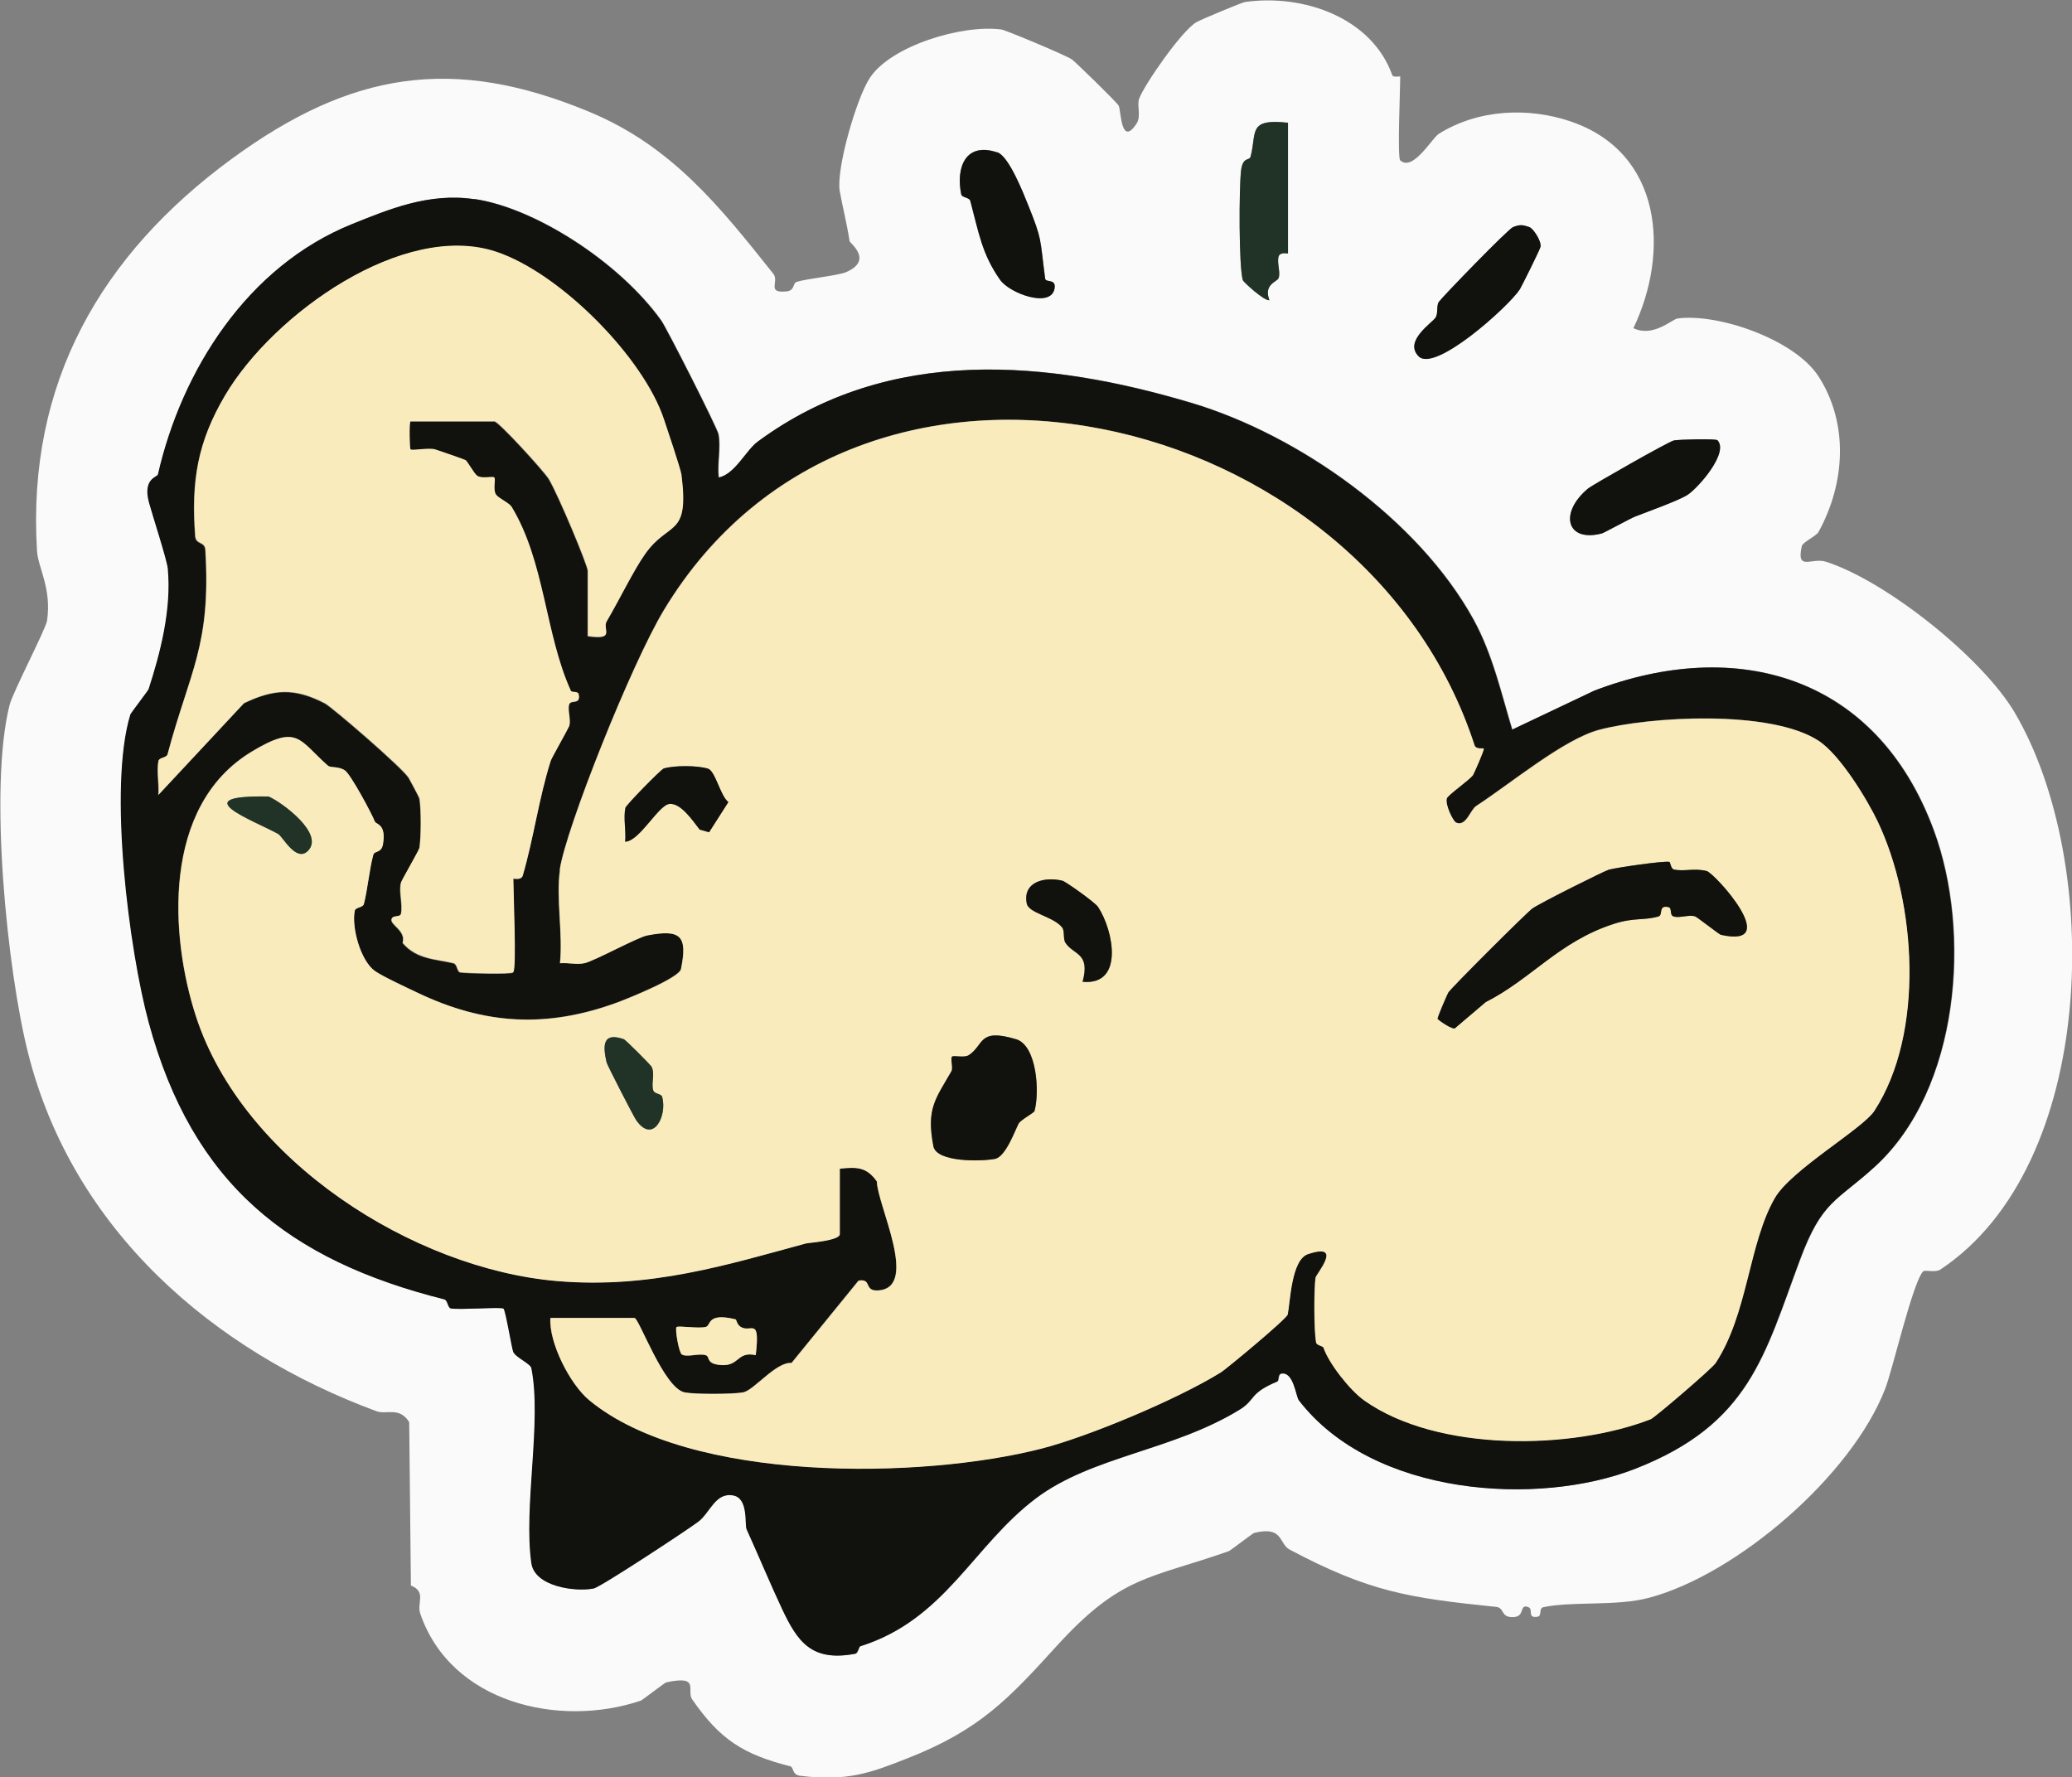 <svg viewBox="0 0 182.54 156.58" xmlns="http://www.w3.org/2000/svg" id="Layer_2">
  <rect x="0" y="0" width="182.54" height="156.58" fill="#808080" stroke="none"/>
  <defs>
    <style>
      .cls-1 {
        fill: #213326;
      }

      .cls-2 {
        fill: #fafafa;
      }

      .cls-3 {
        fill: #f9ebbc;
      }

      .cls-4 {
        fill: #11110e;
      }
    </style>
  </defs>
  <g id="Layer_1-2">
    <g id="cJQ2v5">
      <g>
        <path d="M123.34,14.11c1.13,1.07,2.8-1.94,3.43-2.33,3.56-2.21,7.95-2.3,11.52-1.11,8.21,2.74,8.8,11.6,5.61,18.24,1.74.84,3.4-.78,3.88-.85,3.54-.49,10.32,1.83,12.43,5.1,2.66,4.13,2.37,9.39,0,13.7-.21.38-1.4.89-1.48,1.27-.49,2.24.87.95,2.15,1.36,5.37,1.74,13.78,8.49,16.61,13.28,7.79,13.22,7.33,39.88-6.56,49.08-.43.28-1.36,0-1.5.15-.92.95-2.68,8.62-3.35,10.35-2.97,7.68-13.1,16.37-20.81,18.41-2.9.77-6.76.28-9.31.83-.41.09-.11.76-.48.83-.98.19-.37-.65-.82-.83-.83-.34-.31.77-1.22.86-1.29.12-.83-.8-1.63-.89-7.73-.79-11.2-1.34-18.18-5.04-.99-.52-.54-2.11-3.13-1.48-.13.03-2.11,1.56-2.24,1.61-7.07,2.48-9.48,2.11-15.19,8.38-4.17,4.58-6.73,7.37-13.15,9.88-3.16,1.24-5.21,2.05-9.43,1.53-.74-.09-.54-.76-.88-.84-4.16-1.05-6.21-2.39-8.63-5.89-.54-.78.77-2.16-2.29-1.5-.13.03-2.11,1.57-2.24,1.61-7.13,2.41-16.73.24-19.43-7.68-.31-.91.57-1.92-.82-2.46l-.15-14.4c-.87-1.38-2.01-.64-2.86-.95-14.41-5.31-26.76-15.96-30.71-31.53-1.83-7.19-3.49-23.33-1.64-30.68.29-1.16,3.21-6.72,3.31-7.46.4-2.89-.79-4.59-.89-6.14-.91-14.81,5.67-26.11,17.16-34.53,10.5-7.68,19.5-9.14,31.54-4.12,7.27,3.03,11.51,8.4,16.17,14.25.55.69-.65,1.74,1.18,1.55.73-.08.51-.72.88-.84.84-.27,3.62-.55,4.34-.85,2.44-1.05.35-2.56.32-2.73-.26-1.66-.65-3.15-.87-4.41-.33-1.95,1.47-8.17,2.64-9.96,1.84-2.84,8.16-4.75,11.61-4.28.35.05,5.56,2.21,6.21,2.64.24.16,4,3.81,4.12,4.08.2.42.19,3.7,1.58,1.55.41-.63,0-1.61.22-2.18.46-1.24,3.75-6,5.05-6.74.5-.28,4.01-1.73,4.26-1.77,5.16-.74,11.19,1.38,12.99,6.45.07.21.7.08.7.11,0,1.04-.27,7.15,0,7.4ZM113.47,10.82c-3.59-.39-2.73.86-3.3,3-.1.37-.7-.05-.84,1.27-.17,1.57-.2,8.34.16,9.6.04.14,1.88,1.85,2.34,1.76-.53-1.42.68-1.6.81-1.94.2-.5-.15-1.36,0-1.9.13-.44.83-.23.83-.27v-11.51ZM87.86,13.42c-2.75-.93-3.66,1.27-3.17,3.69.06.3.71.26.8.58.74,2.76,1.02,4.69,2.63,6.96.84,1.19,4.47,2.53,4.79.76.16-.91-.78-.48-.83-.88-.47-3.59-.25-3.36-1.49-6.46-.42-1.04-1.7-4.31-2.72-4.66ZM41.8,17.54c-4.01-.59-7.56.91-10.72,2.18-9.29,3.73-15.05,12.95-17.13,22.07-.06.25-1.36.34-.79,2.46.26.97,1.58,5.03,1.66,5.82.35,3.65-.7,7.56-1.69,10.63-.04.13-1.57,2.11-1.61,2.24-1.97,6.48-.09,20.83,1.62,27.13,3.85,14.22,12.31,20.94,26.04,24.39.31.08.29.75.58.8.86.14,4.49-.15,4.64.02.18.21.72,3.48.85,3.8.2.49,1.52,1.04,1.6,1.44.94,4.7-.72,12.23,0,17.18.3,2.05,3.81,2.55,5.48,2.23.59-.11,8.22-5.14,9.21-5.88,1.05-.79,1.51-2.64,3.12-2.31,1.33.27.97,2.57,1.15,2.97,1.15,2.54,2.1,4.84,3.13,7.03,1.37,2.91,2.61,4.67,6.43,3.94.26-.05.31-.61.45-.66,7.47-2.35,9.91-8.84,15.47-13.03,4.96-3.73,12.05-4.19,17.96-7.82,1.41-.87.8-1.43,3.3-2.47.17-.07.06-.63.33-.69,1.12-.26,1.31,1.99,1.58,2.34,6.53,8.49,21.09,9.37,29.62,6.04,10.07-3.93,11.38-9.98,14.51-18.39,1.96-5.27,3.2-5.13,6.59-8.21,7.52-6.85,8.52-20.66,5.22-29.62-5.05-13.72-17.43-17.1-29.9-12.34l-7.25,3.44c-.94-3.07-1.72-6.64-3.43-9.73-4.83-8.76-15.35-16.22-24.82-19.05-12.56-3.75-26.63-5.15-38.23,3.42-1.02.75-1.99,2.87-3.43,3.15-.14-1.21.2-2.66-.02-3.81-.11-.57-4.58-9.37-5.05-10.03-3.69-5.15-11.12-9.91-16.43-10.69ZM134.74,20.01c-.6-.21-.81-.24-1.43,0-.43.16-6.21,6.13-6.54,6.59-.23.32-.05.99-.28,1.37-.27.46-2.85,2.08-1.5,3.43,1.44,1.45,7.92-4.39,8.91-5.9.11-.18,1.81-3.56,1.83-3.77.06-.55-.67-1.61-.98-1.71ZM151.3,38.78c-.13-.14-3.31-.07-3.82.02-.44.08-7.2,3.93-7.56,4.23-2.58,2.14-1.93,4.79,1.22,3.96.18-.05,2.52-1.33,2.91-1.48,1.03-.41,3.89-1.43,4.65-1.93.93-.62,3.65-3.71,2.61-4.8Z" class="cls-2"></path>
        <path d="M41.8,17.54c5.31.78,12.73,5.54,16.43,10.69.48.66,4.94,9.46,5.05,10.03.23,1.16-.12,2.6.02,3.81,1.43-.28,2.41-2.39,3.43-3.15,11.6-8.57,25.66-7.17,38.23-3.42,9.47,2.83,19.99,10.29,24.82,19.05,1.71,3.09,2.49,6.66,3.43,9.73l7.25-3.44c12.48-4.76,24.85-1.38,29.9,12.34,3.3,8.95,2.3,22.77-5.22,29.62-3.39,3.09-4.63,2.95-6.59,8.21-3.13,8.41-4.44,14.46-14.51,18.39-8.53,3.33-23.09,2.45-29.62-6.04-.26-.34-.46-2.6-1.58-2.34-.28.06-.16.62-.33.69-2.5,1.04-1.89,1.6-3.3,2.47-5.92,3.64-13.01,4.09-17.96,7.82-5.56,4.19-7.99,10.68-15.47,13.03-.14.04-.19.61-.45.66-3.82.72-5.06-1.03-6.43-3.94-1.03-2.19-1.98-4.49-3.13-7.03-.18-.41.18-2.7-1.15-2.97-1.61-.33-2.07,1.52-3.12,2.31-.98.74-8.62,5.77-9.21,5.88-1.67.32-5.19-.18-5.48-2.23-.71-4.95.94-12.48,0-17.18-.08-.4-1.4-.95-1.6-1.44-.13-.31-.66-3.58-.85-3.8-.15-.18-3.78.12-4.64-.02-.29-.05-.27-.72-.58-.8-13.73-3.45-22.18-10.17-26.04-24.39-1.71-6.3-3.59-20.65-1.62-27.13.04-.13,1.57-2.11,1.61-2.24.99-3.06,2.04-6.97,1.69-10.63-.08-.78-1.4-4.85-1.66-5.82-.56-2.12.73-2.21.79-2.46,2.08-9.12,7.84-18.34,17.13-22.07,3.17-1.27,6.71-2.77,10.72-2.18ZM45.2,85.66c.29-.29,0-7.05,0-8.22,0-.04.7.17.83-.27.98-3.37,1.41-6.8,2.47-10.13.06-.18,1.56-2.86,1.62-3.04.18-.56-.16-1.39,0-1.91.15-.47,1.02.06.84-.88-.06-.33-.61-.13-.7-.33-2.26-5.01-2.28-11.36-5.21-16.19-.22-.37-1.16-.75-1.38-1.09-.29-.43,0-1.35-.15-1.5s-1.07.14-1.5-.15c-.29-.19-.88-1.33-1.05-1.39-.59-.23-2.21-.79-2.65-.93-.57-.18-2.03.13-2.18-.01-.09-.09-.12-2.47,0-2.47h7.4c.37,0,4.4,4.42,4.79,5.08.85,1.42,3.43,7.61,3.43,8.08v5.76c2.52.36,1.24-.59,1.67-1.31,1.09-1.83,2.38-4.52,3.4-5.95,2.1-2.95,3.88-1.38,3.18-6.95-.07-.52-1.31-4.19-1.53-4.85-1.78-5.44-9.12-12.91-14.8-14.8-8.16-2.72-19.62,5.46-23.86,12.63-2.43,4.11-3.01,7.55-2.64,12.43.06.75.84.44.89,1.18.52,8.48-1.38,10.71-3.33,18.03-.08.32-.74.28-.8.58-.19.92.08,2.04-.01,3l7.54-8.08c2.66-1.28,4.48-1.36,7.12,0,.66.34,6.92,5.75,7.4,6.58.14.23.92,1.7.94,1.81.16.92.15,3.41,0,4.35-.03.19-1.56,2.86-1.62,3.04-.23.78.16,1.89,0,2.74-.08.38-.7.1-.83.48-.18.52,1.31,1.02.97,2.11,1.24,1.49,3.05,1.43,4.5,1.8.31.08.29.75.58.8.59.09,4.48.18,4.64.01ZM49.32,76.62c-.36,2.46.27,5.67,0,8.22.7-.06,1.51.15,2.18-.01.95-.23,4.66-2.28,5.51-2.44,2.94-.56,3.58.01,2.97,2.97-.16.77-4.59,2.56-5.58,2.93-6.3,2.32-11.76,1.94-17.57-.82-.86-.41-3.13-1.46-3.81-1.94-1.28-.91-2.07-3.87-1.78-5.32.06-.3.71-.26.8-.58.33-1.21.5-3.17.84-4.36.1-.34.71-.12.84-.89.33-1.82-.61-1.75-.71-2.02-.27-.71-2.11-4.13-2.62-4.49-.55-.4-1.27-.22-1.51-.43-2.58-2.27-2.63-3.7-6.73-1.23-7.95,4.81-7.17,16.32-4.91,23.28,4.14,12.78,19.21,22.27,31.83,23.35,8.18.7,15.05-1.45,21.9-3.31.26-.07,3-.24,3-.83v-5.76c1.55-.17,2.37-.13,3.27,1.13.03,2.05,3.7,9.22.22,9.59-1.46.16-.59-1.09-1.84-.85l-5.9,7.25c-1.37-.12-3.3,2.42-4.27,2.59s-4.24.18-5.15,0c-1.83-.37-4.02-6.56-4.42-6.56h-7.4c-.16,2.13,1.7,5.84,3.43,7.26,8.85,7.3,29.32,6.96,39.87,4.24,4.01-1.03,11.81-4.26,15.77-6.71.47-.29,5.8-4.7,5.88-5.1.23-1.06.32-4.82,1.78-5.31,3.21-1.07.71,1.77.67,2.09-.14,1.11-.14,4.61.05,5.69.04.26.61.31.65.45.46,1.38,2.31,3.75,3.58,4.65,6.46,4.58,18.31,4.36,25.25,1.66.35-.14,5.39-4.45,5.72-4.95,2.85-4.34,2.9-10.51,5.21-14.53,1.42-2.47,7.75-6.1,8.77-7.68,4.45-6.84,3.7-18.36.29-25.51-.9-1.88-3.29-5.86-5.22-7.11-4.24-2.74-14.87-2.13-19.31-.95-3.11.82-7.71,4.67-10.83,6.71-.53.34-.88,1.83-1.76,1.47-.28-.11-.98-1.55-.84-2.13.08-.31,2.04-1.65,2.32-2.08.07-.1,1-2.21.94-2.32-.03-.05-.68.1-.81-.29-9.67-29.82-54.13-40.51-71.4-11.93-2.88,4.76-8.65,19.27-9.19,22.89ZM64.82,116.24c-2.57-.62-2.17.54-2.63.66-.64.17-2.44-.14-2.59.02s.21,2.26.47,2.41c.48.28,1.53-.14,2.12.07.4.14-.04.75,1.3.86,1.67.13,1.42-1.24,3.09-.87.4-3.45-.4-1.94-1.31-2.48-.35-.21-.4-.65-.45-.66Z" class="cls-4"></path>
        <path d="M87.86,13.42c1.02.34,2.3,3.61,2.72,4.66,1.25,3.1,1.02,2.86,1.49,6.46.05.4.99-.02.83.88-.31,1.77-3.95.43-4.79-.76-1.61-2.28-1.89-4.2-2.63-6.96-.09-.32-.74-.28-.8-.58-.49-2.43.42-4.62,3.17-3.69Z" class="cls-4"></path>
        <path d="M151.3,38.78c1.04,1.09-1.68,4.18-2.61,4.8-.76.51-3.61,1.52-4.65,1.93-.39.15-2.73,1.43-2.91,1.48-3.14.83-3.8-1.81-1.22-3.96.37-.3,7.12-4.15,7.56-4.23.51-.09,3.68-.16,3.82-.02Z" class="cls-4"></path>
        <path d="M113.47,10.82v11.51s-.7-.17-.83.27c-.16.55.19,1.41,0,1.9-.13.34-1.34.52-.81,1.94-.46.09-2.3-1.62-2.34-1.76-.36-1.27-.33-8.03-.16-9.6.14-1.32.74-.9.84-1.27.58-2.14-.29-3.39,3.3-3Z" class="cls-1"></path>
        <path d="M134.74,20.01c.31.1,1.04,1.16.98,1.71-.02.21-1.71,3.59-1.83,3.77-.99,1.51-7.46,7.35-8.91,5.9-1.35-1.35,1.23-2.97,1.5-3.43.23-.38.05-1.04.28-1.37.33-.46,6.11-6.43,6.54-6.59.62-.23.82-.2,1.43,0Z" class="cls-4"></path>
        <path d="M49.32,76.62c.54-3.61,6.31-18.13,9.19-22.89,17.27-28.59,61.73-17.89,71.4,11.93.13.39.78.24.81.29.07.11-.87,2.21-.94,2.32-.28.43-2.24,1.77-2.32,2.08-.14.58.56,2.01.84,2.13.88.36,1.23-1.12,1.76-1.47,3.12-2.04,7.73-5.88,10.83-6.71,4.45-1.18,15.08-1.79,19.31.95,1.93,1.25,4.33,5.24,5.22,7.11,3.41,7.15,4.16,18.67-.29,25.51-1.02,1.57-7.35,5.2-8.77,7.68-2.31,4.02-2.36,10.18-5.21,14.53-.33.5-5.37,4.81-5.72,4.95-6.94,2.7-18.79,2.93-25.25-1.66-1.26-.9-3.12-3.27-3.58-4.65-.05-.14-.61-.19-.65-.45-.19-1.08-.19-4.57-.05-5.69.04-.33,2.54-3.17-.67-2.09-1.47.49-1.56,4.25-1.78,5.31-.08.39-5.41,4.8-5.88,5.1-3.96,2.45-11.76,5.68-15.77,6.71-10.55,2.72-31.02,3.06-39.87-4.24-1.73-1.42-3.59-5.13-3.43-7.26h7.4c.4,0,2.59,6.19,4.42,6.56.92.18,4.2.17,5.15,0s2.9-2.71,4.27-2.59l5.9-7.25c1.25-.24.38,1,1.84.85,3.47-.37-.19-7.54-.22-9.59-.9-1.26-1.72-1.3-3.27-1.13v5.76c0,.59-2.74.76-3,.83-6.85,1.86-13.72,4.01-21.9,3.31-12.63-1.07-27.69-10.57-31.83-23.35-2.26-6.97-3.04-18.48,4.91-23.28,4.1-2.48,4.15-1.04,6.73,1.23.24.21.95.03,1.51.43.51.37,2.35,3.79,2.62,4.49.1.26,1.03.19.71,2.02-.14.77-.75.55-.84.89-.34,1.19-.52,3.15-.84,4.36-.09.32-.74.28-.8.58-.3,1.45.5,4.41,1.78,5.32.68.48,2.95,1.53,3.81,1.94,5.81,2.76,11.27,3.14,17.57.82.99-.37,5.42-2.15,5.58-2.93.6-2.95-.04-3.53-2.97-2.97-.85.16-4.57,2.21-5.51,2.44-.66.16-1.48-.05-2.18.01.27-2.56-.36-5.76,0-8.22ZM62.36,67.71c-.98-.28-2.91-.29-3.89-.01-.23.07-3.33,3.23-3.38,3.47-.19.92.07,2.03-.02,2.98,1.28-.04,2.96-3.26,3.92-3.33,1-.07,2.02,1.46,2.64,2.26l.83.24,1.7-2.66c-.71-.55-1.14-2.76-1.81-2.95ZM23.69,70.18c-7.55-.15-1.42,2.06.81,3.29.4.22,1.57,2.52,2.61,1.51,1.53-1.48-2.22-4.27-3.42-4.79ZM147.07,75.93c-.51-.11-4.74.52-5.35.69-.38.11-6.03,2.92-6.73,3.42-.51.37-7.12,6.96-7.4,7.4-.07.11-.99,2.2-.94,2.32.04.09,1.44,1.09,1.57.78l2.66-2.26c4.06-2.06,6.41-5.29,11.22-6.87,1.86-.61,2.63-.29,3.99-.67.45-.13-.05-1.03.88-.83.38.08.06.7.48.83.53.16,1.39-.2,1.9,0,.18.07,2.11,1.58,2.24,1.61,5.54,1.24-.54-5.42-1.23-5.61-1.06-.29-1.99.06-2.9-.14-.28-.06-.31-.65-.4-.67ZM93.6,77.59c-1.62-.39-3.53.12-3.15,2.01.17.85,2.37,1.13,3.12,2.11.24.31.06,1.01.29,1.35.72,1.1,2.2.85,1.51,3.43,3.68.35,2.73-4.51,1.36-6.59-.26-.4-2.85-2.24-3.14-2.31ZM54.96,91.55c-1.76-.61-1.91.37-1.52,2.04.07.28,2.38,4.76,2.6,5.08,1.49,2.16,2.75-.34,2.3-2.03-.08-.31-.69-.26-.79-.58-.2-.65.18-1.39-.14-2.07-.07-.16-2.29-2.38-2.45-2.44ZM89.51,91.55c-3.32-1-2.79.49-4.13,1.39-.43.29-1.35,0-1.5.15-.16.16.12.99-.05,1.28-1.4,2.45-2.23,3.28-1.59,6.61.28,1.44,4.26,1.34,5.43,1.11.97-.19,1.81-2.65,2.09-3.13.18-.31,1.33-.93,1.38-1.07.46-1.63.23-5.79-1.62-6.34Z" class="cls-3"></path>
        <path d="M45.2,85.66c-.16.16-4.05.08-4.64-.01-.29-.04-.26-.72-.58-.8-1.45-.37-3.26-.31-4.5-1.8.33-1.09-1.16-1.6-.97-2.11.13-.37.76-.09.83-.48.17-.85-.22-1.95,0-2.74.05-.19,1.59-2.85,1.62-3.04.15-.94.16-3.43,0-4.35-.02-.11-.81-1.57-.94-1.81-.48-.83-6.75-6.24-7.4-6.58-2.65-1.36-4.46-1.28-7.12,0l-7.54,8.08c.09-.96-.17-2.08.01-3,.06-.3.71-.26.8-.58,1.95-7.32,3.85-9.56,3.33-18.03-.05-.74-.83-.44-.89-1.18-.37-4.87.21-8.32,2.64-12.43,4.24-7.16,15.7-15.34,23.86-12.63,5.68,1.89,13.02,9.36,14.8,14.8.22.66,1.46,4.33,1.53,4.85.7,5.56-1.08,4-3.18,6.95-1.02,1.43-2.32,4.12-3.4,5.95-.43.72.85,1.67-1.67,1.31v-5.76c0-.47-2.58-6.66-3.43-8.08-.39-.66-4.43-5.08-4.79-5.08h-7.4c-.12,0-.09,2.38,0,2.47.15.14,1.61-.17,2.18.01.44.14,2.06.7,2.65.93.17.06.76,1.2,1.05,1.39.43.29,1.35,0,1.5.15s-.14,1.07.15,1.5c.22.33,1.15.72,1.38,1.09,2.93,4.83,2.94,11.18,5.21,16.19.09.2.63,0,.7.33.19.95-.69.42-.84.88-.16.53.18,1.35,0,1.91-.06.18-1.57,2.86-1.62,3.04-1.06,3.34-1.49,6.76-2.47,10.13-.13.44-.83.23-.83.27,0,1.17.29,7.93,0,8.22Z" class="cls-3"></path>
        <path d="M64.82,116.24c.05.01.1.45.45.66.91.54,1.71-.97,1.31,2.48-1.67-.37-1.42,1.01-3.09.87-1.34-.11-.91-.72-1.3-.86-.59-.21-1.64.21-2.12-.07-.26-.15-.62-2.26-.47-2.41s1.95.16,2.59-.02c.46-.13.07-1.29,2.63-.66Z" class="cls-3"></path>
        <path d="M147.07,75.93c.09.02.13.61.4.67.9.2,1.84-.15,2.9.14.69.19,6.77,6.86,1.23,5.61-.13-.03-2.06-1.54-2.24-1.61-.51-.2-1.37.16-1.9,0-.42-.13-.1-.75-.48-.83-.93-.2-.43.71-.88.83-1.36.38-2.13.06-3.99.67-4.81,1.58-7.16,4.81-11.22,6.87l-2.66,2.26c-.13.31-1.53-.69-1.57-.78-.05-.11.87-2.21.94-2.32.28-.44,6.89-7.03,7.4-7.4.7-.5,6.34-3.31,6.73-3.42.61-.18,4.84-.8,5.35-.69Z" class="cls-4"></path>
        <path d="M89.51,91.55c1.85.56,2.09,4.71,1.62,6.34-.04.14-1.19.76-1.38,1.07-.28.47-1.12,2.93-2.09,3.13-1.17.23-5.15.32-5.43-1.11-.64-3.33.19-4.16,1.59-6.61.17-.29-.11-1.12.05-1.28.15-.15,1.08.14,1.5-.15,1.34-.9.81-2.39,4.13-1.39Z" class="cls-4"></path>
        <path d="M93.6,77.59c.29.07,2.88,1.91,3.14,2.31,1.37,2.08,2.31,6.94-1.36,6.59.7-2.58-.79-2.34-1.51-3.43-.23-.35-.05-1.04-.29-1.35-.76-.97-2.95-1.25-3.12-2.11-.38-1.89,1.53-2.4,3.15-2.01Z" class="cls-4"></path>
        <path d="M62.36,67.71c.66.19,1.09,2.39,1.81,2.95l-1.7,2.66-.83-.24c-.62-.8-1.64-2.33-2.64-2.26s-2.63,3.29-3.92,3.33c.09-.95-.17-2.07.02-2.98.05-.24,3.14-3.4,3.38-3.47.98-.28,2.91-.27,3.89.01Z" class="cls-4"></path>
        <path d="M54.96,91.55c.16.06,2.38,2.28,2.45,2.44.31.68-.06,1.43.14,2.07.1.33.71.27.79.58.45,1.69-.81,4.18-2.3,2.03-.22-.32-2.53-4.8-2.6-5.08-.39-1.67-.24-2.65,1.52-2.04Z" class="cls-1"></path>
        <path d="M23.69,70.18c1.2.53,4.95,3.31,3.42,4.79-1.04,1.01-2.2-1.29-2.61-1.51-2.23-1.22-8.36-3.44-.81-3.29Z" class="cls-1"></path>
      </g>
    </g>
  </g>
</svg>